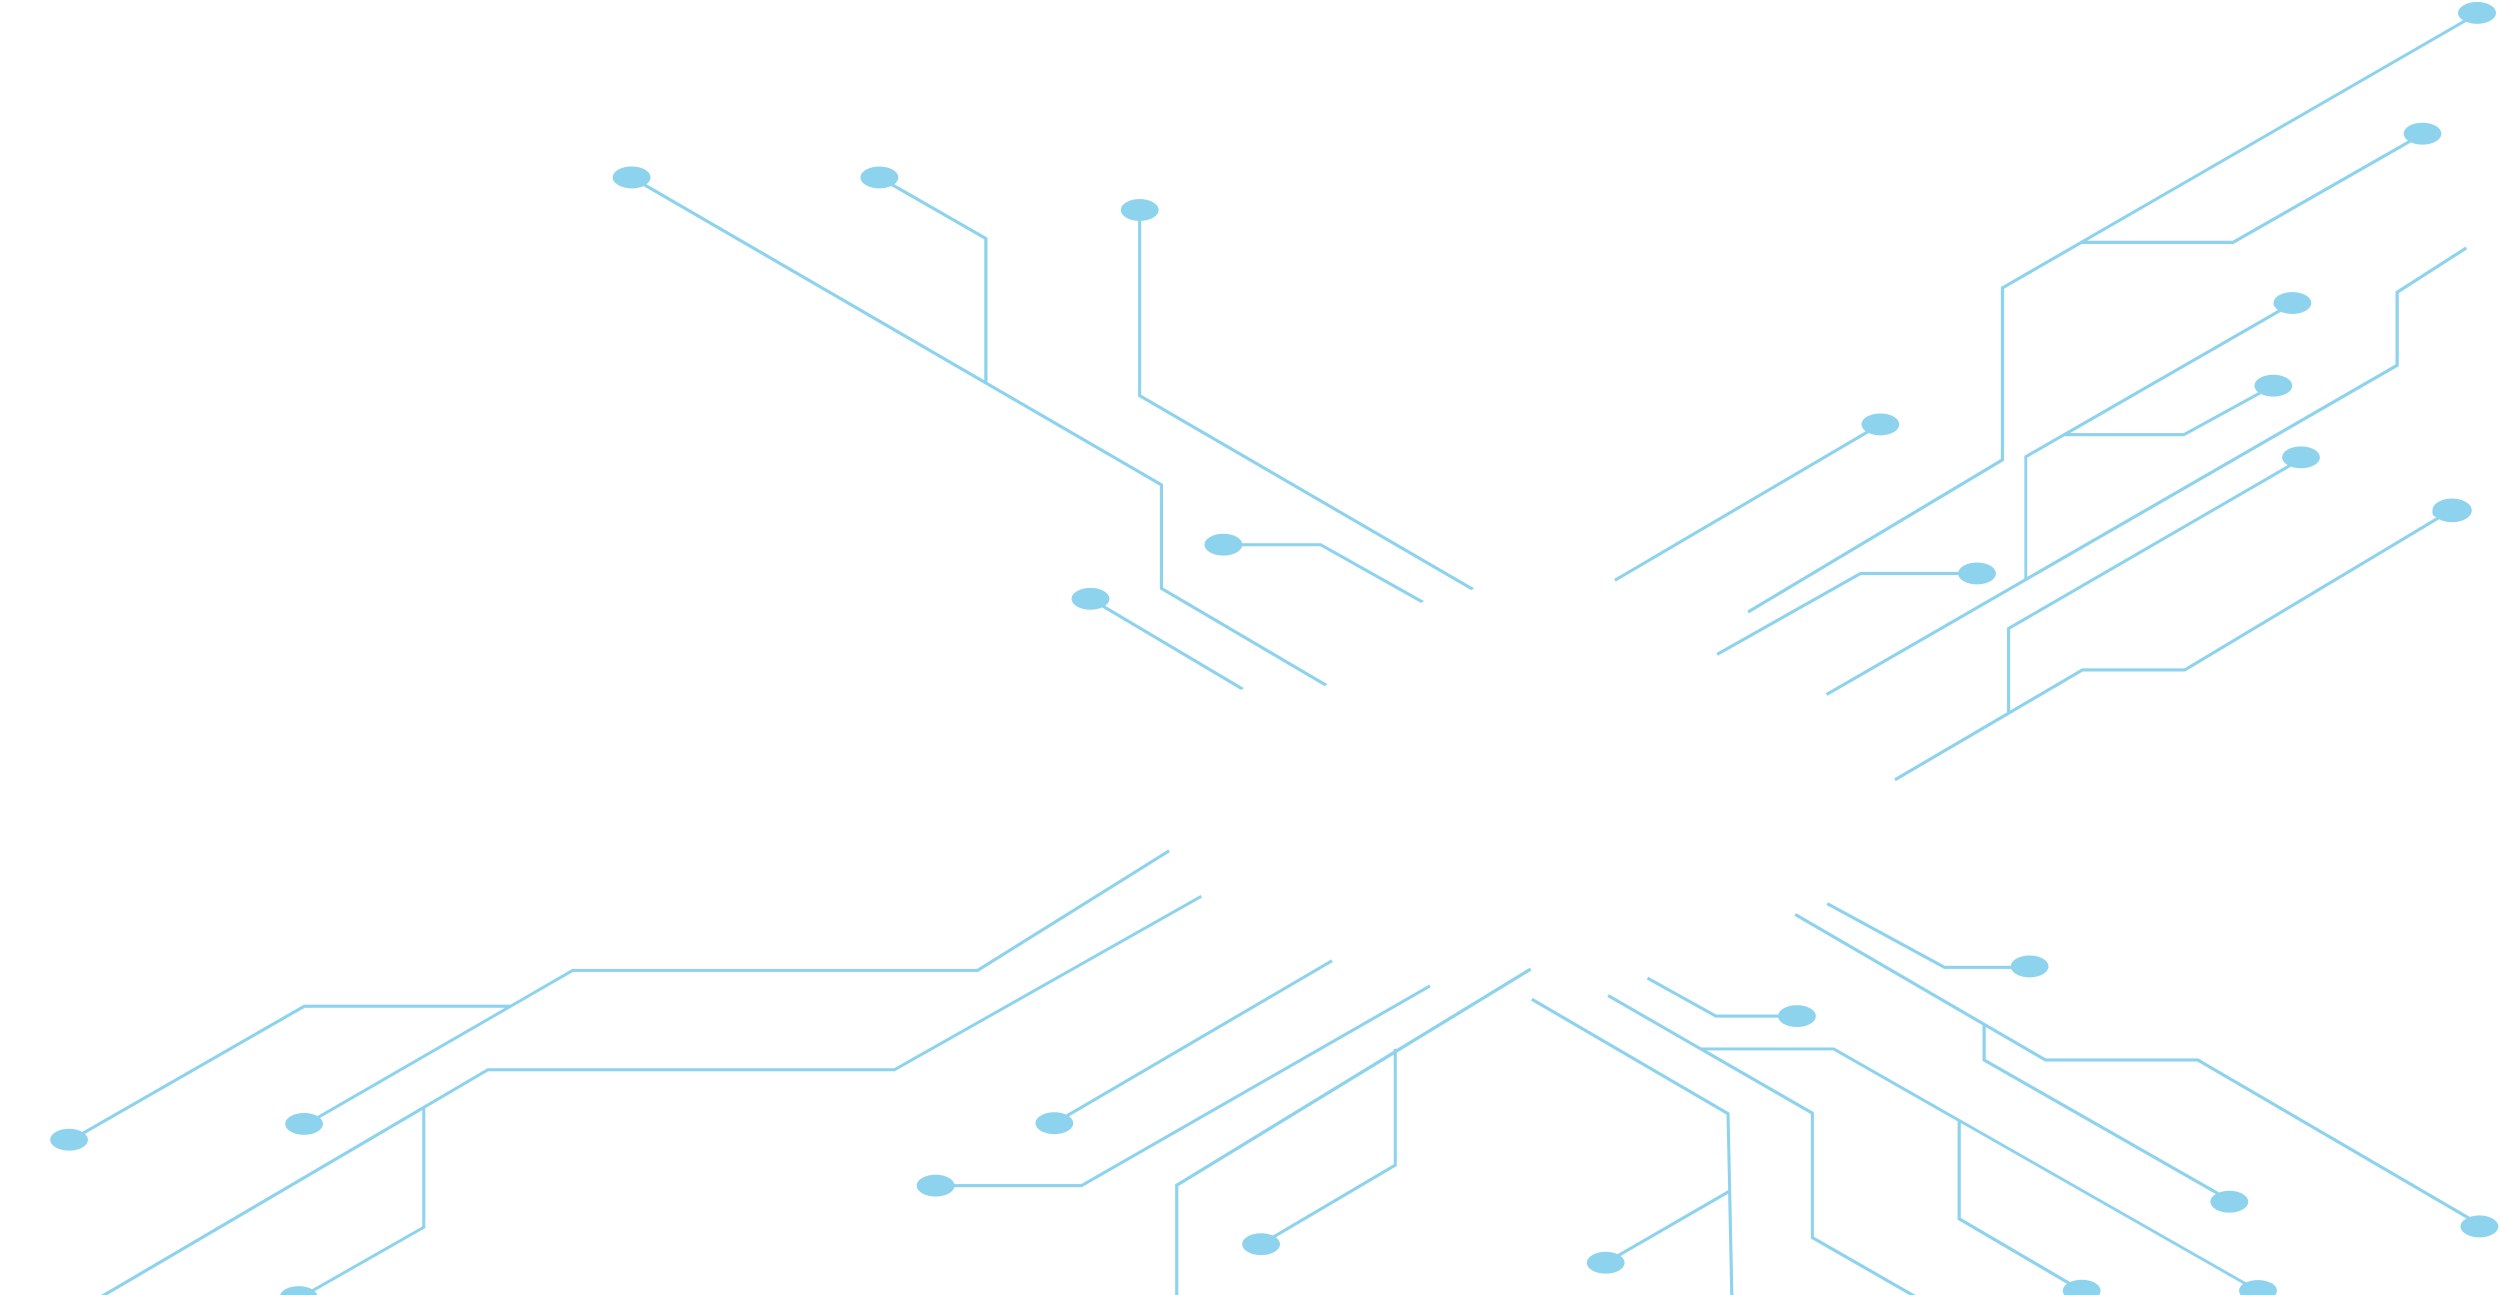 <svg width="1127" height="584" viewBox="0 0 1127 584" fill="none" xmlns="http://www.w3.org/2000/svg">
<g style="mix-blend-mode:screen">
<path d="M779.733 501.657L690.928 449.854L690.197 451.088L778.317 502.48L779.048 536.512L729.164 565.383C725.783 563.83 720.941 563.967 717.835 565.748C714.5 567.667 714.545 570.819 717.835 572.738C721.169 574.656 726.56 574.656 729.894 572.738C732.955 570.956 733.183 568.124 730.534 566.205L779.048 538.157L780.098 588.955L781.515 588.955L779.687 502.114L779.687 501.703L779.733 501.657Z" fill="#8ED3EE"/>
<path d="M773.246 458.761L801.614 458.761C801.888 459.766 802.665 460.771 804.035 461.548C807.37 463.466 812.76 463.466 816.095 461.548C819.43 459.629 819.384 456.477 816.095 454.558C812.76 452.64 807.37 452.64 804.035 454.558C802.665 455.335 801.888 456.34 801.66 457.345L773.657 457.345L743.005 440.306L742.319 441.539L773.109 458.624L773.291 458.715L773.246 458.761Z" fill="#8ED3EE"/>
<path d="M876.349 436.787L906.636 436.787C907.001 437.655 907.732 438.477 908.92 439.162C912.255 441.081 917.645 441.081 920.98 439.162C924.314 437.244 924.269 434.092 920.98 432.173C917.645 430.255 912.255 430.255 908.92 432.173C907.367 433.087 906.59 434.229 906.453 435.371L876.76 435.371L824.044 406.729L823.358 407.962L876.212 436.696L876.349 436.787Z" fill="#8ED3EE"/>
<path d="M1081.37 165.029L1081.37 132.139L1112.2 112.359L1111.42 111.171L1079.9 131.362L1079.9 164.253L913.851 260.047L913.851 206.325L930.662 196.641L984.657 196.641L1019.33 177.637C1022.71 179.282 1027.69 179.145 1030.84 177.363C1034.18 175.445 1034.13 172.293 1030.84 170.374C1027.51 168.455 1022.12 168.455 1018.78 170.374C1015.77 172.11 1015.49 174.851 1018 176.815L984.383 195.225L933.22 195.225L1028.28 140.544C1031.62 142.006 1036.41 141.869 1039.43 140.087C1042.76 138.169 1042.72 135.017 1039.43 133.098C1036.09 131.179 1030.7 131.179 1027.37 133.098C1024.26 134.925 1024.08 137.803 1026.87 139.722L912.572 205.457L912.572 260.823L823.082 312.443L823.767 313.677L1081.46 165.029L1081.37 165.029Z" fill="#8ED3EE"/>
<path d="M882.79 259.226C883.064 260.231 883.84 261.236 885.211 262.012C888.546 263.931 893.936 263.931 897.271 262.012C900.605 260.094 900.56 256.942 897.271 255.023C893.936 253.104 888.546 253.104 885.211 255.023C883.84 255.8 883.064 256.805 882.835 257.81L838.524 257.81L773.748 294.355L774.433 295.588L838.89 259.226L882.835 259.226L882.79 259.226Z" fill="#8ED3EE"/>
<path d="M1110.56 2.401C1107.36 4.274 1107.27 7.198 1110.24 9.162L902.342 129.168L901.977 129.35L901.977 206.872L787.682 275.257L788.413 276.49L903.073 207.922L903.438 207.694L903.438 130.173L938.431 109.981L1006.86 109.981L1086.9 64.209C1090.23 65.67 1095.03 65.533 1098.09 63.752C1101.42 61.833 1101.38 58.681 1098.09 56.762C1094.75 54.844 1089.36 54.844 1086.03 56.762C1082.92 58.59 1082.74 61.468 1085.48 63.386L1006.5 108.52L940.852 108.52L1111.75 9.848C1115.08 11.218 1119.74 11.035 1122.71 9.299C1126.04 7.381 1126 4.229 1122.71 2.31C1119.37 0.391 1113.98 0.391 1110.65 2.31L1110.56 2.401Z" fill="#8ED3EE"/>
<path d="M497.605 266.443C494.271 264.524 488.88 264.524 485.545 266.443C482.211 268.361 482.256 271.514 485.545 273.432C488.606 275.214 493.448 275.351 496.783 273.843L559.412 311.028L560.829 310.206L498.245 273.067C500.94 271.148 500.757 268.27 497.605 266.443Z" fill="#8ED3EE"/>
<path d="M559.958 244.833C559.684 243.828 558.907 242.823 557.537 242.046C554.202 240.128 548.812 240.128 545.477 242.046C542.142 243.965 542.188 247.117 545.477 249.036C548.812 250.954 554.202 250.954 557.537 249.036C558.862 248.259 559.684 247.254 559.912 246.249L595.133 246.249L640.54 271.785L641.956 270.963L595.681 244.97L595.498 244.879L559.912 244.879L559.958 244.833Z" fill="#8ED3EE"/>
<path d="M689.694 436.194L629.668 472.831C629.668 472.785 628.252 472.785 628.252 472.785L628.252 473.699L530.082 533.679L529.763 533.907L529.763 586.395L531.179 586.395L531.179 534.729L628.298 475.435L628.298 524.816L573.754 556.976C570.419 555.469 565.577 555.606 562.471 557.387C559.136 559.306 559.182 562.458 562.471 564.377C565.805 566.295 571.196 566.295 574.531 564.377C577.637 562.595 577.82 559.717 575.124 557.798L629.668 525.639L629.668 474.567L690.424 437.473L689.694 436.286L689.694 436.194Z" fill="#8ED3EE"/>
<path d="M644.333 443.824L487.371 533.771L430.224 533.771C429.95 532.766 429.173 531.761 427.803 530.984C424.468 529.066 419.077 529.066 415.743 530.984C412.408 532.903 412.454 536.055 415.743 537.974C419.077 539.892 424.468 539.892 427.803 537.974C429.173 537.197 429.95 536.192 430.178 535.187L487.691 535.187L644.972 445.058L644.287 443.824L644.333 443.824Z" fill="#8ED3EE"/>
<path d="M600.205 432.447L480.565 502.431C477.23 500.924 472.342 501.015 469.282 502.842C465.947 504.761 465.993 507.913 469.282 509.832C472.617 511.75 478.007 511.75 481.342 509.832C484.448 508.05 484.631 505.218 481.936 503.254L600.844 433.681L600.114 432.447L600.205 432.447Z" fill="#8ED3EE"/>
<path d="M541.914 404.674L541.228 403.44L403.042 481.556L219.722 481.556L0.862 610.012L1.593 611.245L190.349 500.468L190.349 552.865L140.648 581.187C137.313 579.314 131.968 579.314 128.633 581.187C125.299 583.106 125.344 586.258 128.633 588.176C131.968 590.095 137.359 590.095 140.693 588.176C143.571 586.532 143.937 583.974 141.835 582.055L191.354 553.824L191.719 553.641L191.719 499.6L220.088 482.926L403.362 482.926L541.868 404.628L541.914 404.674Z" fill="#8ED3EE"/>
<path d="M440.822 438.203L527.434 384.116L526.703 382.929L440.411 436.787L257.959 436.787L230.048 452.913L136.949 452.913L37.089 510.243C33.755 508.37 28.41 508.37 25.121 510.289C21.786 512.207 21.832 515.359 25.121 517.278C28.455 519.197 33.846 519.197 37.181 517.278C40.059 515.633 40.424 513.075 38.323 511.157L137.314 454.329L227.581 454.329L143.025 503.117C139.69 501.244 134.345 501.244 131.056 503.162C127.721 505.081 127.767 508.233 131.056 510.152C134.391 512.07 139.781 512.07 143.116 510.152C145.994 508.461 146.359 505.903 144.258 503.985L258.279 438.158L440.776 438.158L440.822 438.203Z" fill="#8ED3EE"/>
<path d="M278.789 83.49C281.896 85.271 286.738 85.408 290.073 83.901L522.865 218.981L522.865 265.667L597.052 309.293L598.468 308.471L524.281 264.845L524.281 218.159L445.161 172.249L445.161 107.153L403.18 83.033C405.784 81.114 405.555 78.282 402.449 76.5C399.114 74.582 393.724 74.582 390.389 76.5C387.054 78.419 387.1 81.571 390.389 83.49C393.495 85.271 398.383 85.408 401.718 83.855L443.699 107.929L443.699 171.381L291.443 83.033C294.092 81.114 293.864 78.282 290.758 76.455C287.423 74.536 282.033 74.536 278.698 76.455C275.363 78.373 275.409 81.525 278.698 83.444L278.789 83.49Z" fill="#8ED3EE"/>
<path d="M507.744 98.15C509.206 99.018 511.124 99.475 513.043 99.566L513.043 178.778L663.152 266.029L664.568 265.207L514.459 177.955L514.459 99.566C516.423 99.475 518.296 99.018 519.804 98.15C523.138 96.231 523.093 93.079 519.804 91.161C516.469 89.242 511.078 89.242 507.744 91.161C504.409 93.079 504.455 96.231 507.744 98.15Z" fill="#8ED3EE"/>
<path d="M1023.95 578.492C1020.84 576.711 1015.95 576.574 1012.57 578.127L826.967 472.283L826.784 472.192L766.896 472.192L725.234 448.163L724.549 449.396L816.323 502.25L816.323 558.347L892.383 601.927L893.068 600.694L817.693 557.479L817.693 501.382L769.317 473.516L826.373 473.516L882.47 505.493L882.47 549.85L931.76 578.766C929.065 580.685 929.293 583.563 932.4 585.345C935.734 587.263 941.125 587.263 944.459 585.345C947.794 583.426 947.749 580.274 944.459 578.355C941.353 576.574 936.557 576.437 933.222 577.944L883.931 549.028L883.931 506.27L1011.15 578.812C1008.55 580.731 1008.78 583.563 1011.89 585.345C1015.22 587.263 1020.61 587.263 1023.95 585.345C1027.28 583.426 1027.23 580.274 1023.95 578.355L1023.95 578.492Z" fill="#8ED3EE"/>
<path d="M1123.71 549.349C1120.93 547.75 1116.68 547.476 1113.43 548.572L991.1 477.218L990.917 477.126L922.258 477.126L809.653 411.619L808.922 412.853L893.707 462.189L893.707 478.268L998.82 538.294C995.622 540.212 995.668 543.319 998.957 545.237C1002.29 547.156 1007.68 547.156 1011.02 545.237C1014.35 543.319 1014.31 540.167 1011.02 538.248C1008.14 536.558 1003.71 536.375 1000.42 537.563L895.169 477.446L895.169 463.011L921.709 478.451L921.892 478.543L990.551 478.543L1111.84 549.303C1111.79 549.303 1111.74 549.349 1111.7 549.394C1108.36 551.313 1108.41 554.465 1111.7 556.384C1115.03 558.302 1120.42 558.302 1123.76 556.384C1127.09 554.465 1127.05 551.313 1123.76 549.394L1123.71 549.349Z" fill="#8ED3EE"/>
<path d="M728.25 262.239L842.408 195.224C845.743 196.732 850.631 196.595 853.691 194.813C857.026 192.894 856.98 189.742 853.691 187.824C850.356 185.905 844.966 185.905 841.631 187.824C838.525 189.605 838.342 192.438 841.037 194.402L727.61 261.005L728.341 262.239L728.25 262.239Z" fill="#8ED3EE"/>
<path d="M1105.4 235.424C1110.28 235.424 1114.26 233.049 1114.26 230.079C1114.26 227.11 1110.28 224.735 1105.4 224.735C1100.51 224.735 1096.53 227.11 1096.53 230.079C1096.53 233.049 1097.17 232.363 1098.27 233.231L984.706 301.297L938.568 301.297L906.179 320.255L906.179 283.709L1032.81 210.345C1036.1 211.533 1040.48 211.304 1043.32 209.66C1046.65 207.741 1046.6 204.589 1043.32 202.67C1039.98 200.752 1034.59 200.752 1031.26 202.67C1027.97 204.589 1027.97 207.695 1031.26 209.66L905.129 282.704L904.763 282.887L904.763 320.894L905.083 320.894L853.874 350.907L854.605 352.14L938.933 302.713L985.071 302.713L1099.55 234.099C1101.1 234.922 1103.11 235.424 1105.35 235.424L1105.4 235.424Z" fill="#8ED3EE"/>
</g>
</svg>
